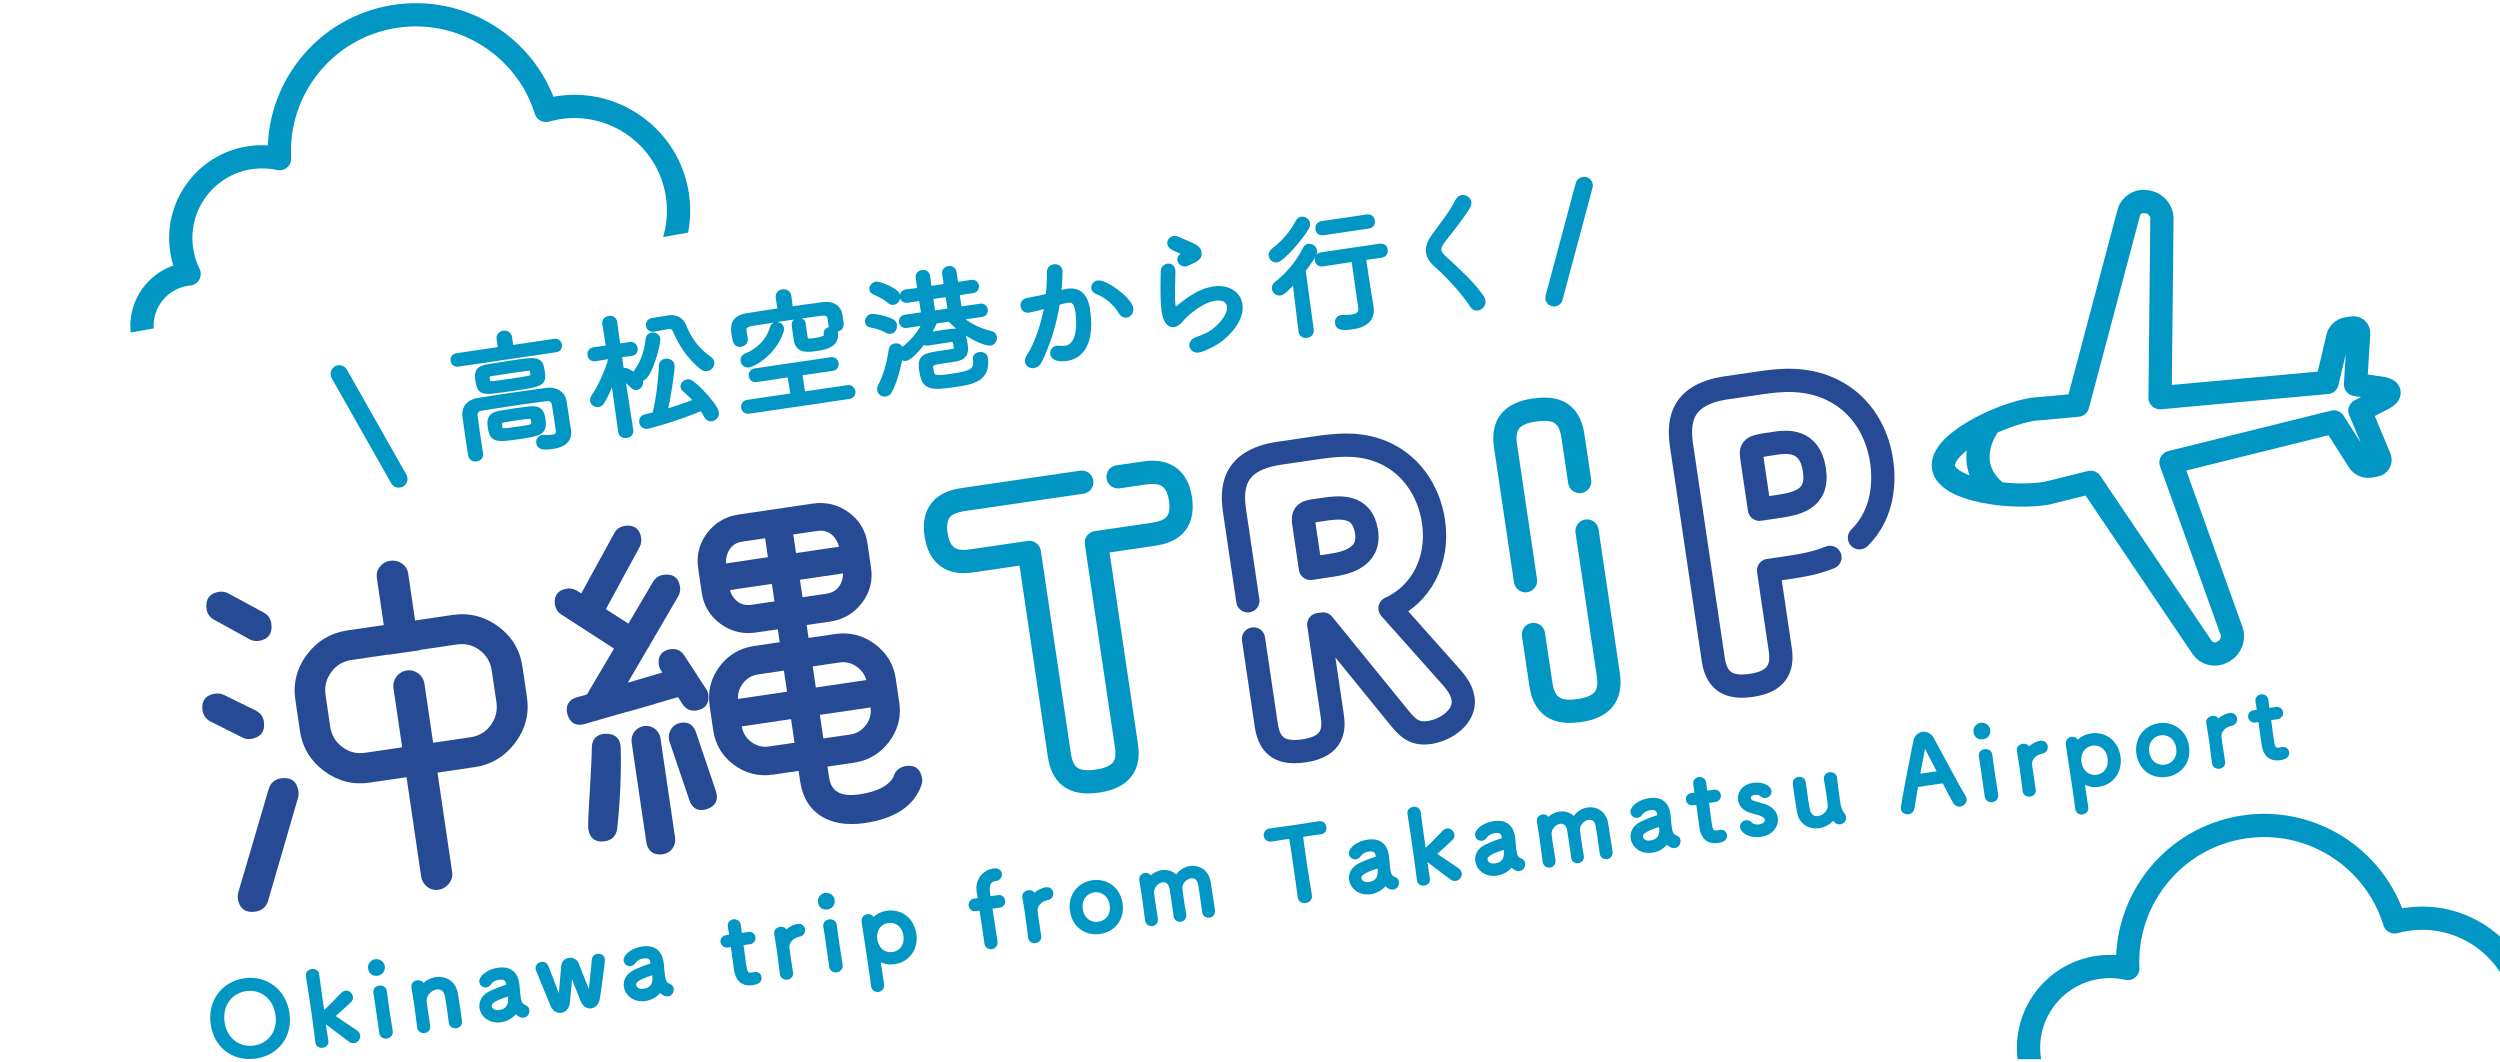 <?xml version="1.0" encoding="UTF-8"?>
<svg xmlns="http://www.w3.org/2000/svg" xmlns:xlink="http://www.w3.org/1999/xlink" viewBox="0 0 800 340">
  <defs>
    <style>
      .cls-1 {
        clip-path: url(#clippath);
      }

      .cls-2, .cls-3, .cls-4, .cls-5, .cls-6, .cls-7 {
        fill: none;
      }

      .cls-2, .cls-8, .cls-4 {
        stroke-width: 0px;
      }

      .cls-9 {
        fill: #0196c4;
        stroke-width: 1.86px;
      }

      .cls-9, .cls-3, .cls-5, .cls-6 {
        stroke: #0196c4;
      }

      .cls-9, .cls-3, .cls-5, .cls-6, .cls-7 {
        stroke-linecap: round;
        stroke-linejoin: round;
      }

      .cls-3 {
        stroke-width: 5.58px;
      }

      .cls-10 {
        clip-path: url(#clippath-1);
      }

      .cls-8 {
        fill: #264a94;
      }

      .cls-4 {
        clip-rule: evenodd;
      }

      .cls-5, .cls-6, .cls-7 {
        stroke-width: 7.44px;
      }

      .cls-6 {
        fill-rule: evenodd;
      }

      .cls-7 {
        stroke: #264a94;
      }
    </style>
    <clipPath id="clippath">
      <rect class="cls-2" x="594.23" y="197.72" width="205.77" height="141.22"/>
    </clipPath>
    <clipPath id="clippath-1">
      <polygon class="cls-4" points="234.01 71.95 20.84 110.17 20.84 -35.33 234.01 -35.33 234.01 71.95"/>
    </clipPath>
  </defs>
  <g id="svg">
    <rect class="cls-2" x="0" y="0" width="800" height="340"/>
  </g>
  <g id="_レイアウト" data-name="レイアウト">
    <g class="cls-1">
      <path class="cls-6" d="M769.94,294.23c18.18-2.86,35.27,9.58,38.13,27.76,2.86,18.18-9.58,35.27-27.76,38.13l-124.51,19.6c-9.09,1.43-17.63-4.79-19.06-13.88-1.43-9.09,4.79-17.64,13.88-19.07.37-.06.74-.1,1.11-.14-1.09-2.25-1.87-4.7-2.28-7.3-2.23-14.17,7.46-27.49,21.64-29.73,3.36-.53,6.68-.39,9.81.32-1.09-21.99,14.59-41.74,36.82-45.24,21.74-3.42,42.29,9.86,48.54,30.33,1.2-.33,2.43-.6,3.69-.79Z"/>
    </g>
    <g class="cls-10">
      <path class="cls-6" d="M178.39,34.5c18.16-2.98,35.33,9.35,38.31,27.51,2.98,18.16-9.35,35.33-27.51,38.31l-124.39,20.4c-9.08,1.49-17.66-4.67-19.15-13.75-1.49-9.08,4.67-17.67,13.76-19.16.37-.06.74-.11,1.11-.14-1.11-2.24-1.91-4.69-2.33-7.29-2.32-14.16,7.29-27.54,21.45-29.86,3.36-.55,6.67-.43,9.81.26-1.23-21.98,14.32-41.83,36.53-45.47,21.72-3.56,42.35,9.59,48.73,30.02,1.2-.34,2.43-.61,3.69-.82Z"/>
    </g>
    <g>
      <path class="cls-5" d="M681.21,68.02l-16.36,61.64-14.45,1.32c-11.27,1.9-29.72,11.23-28.48,18.61,1.25,7.38,21.74,10.14,33.01,8.24l14.08-3.49,35.68,52.86c1.37,2.03,4.24,2.71,6.37,1.5l.68-.38c2.13-1.2,3.2-4.08,2.37-6.38l-19.39-53.98,52.11-12.94c.04.08.08.17.13.25l7.9,12.4c.66,1.03,2.18,1.71,3.39,1.51l1.87-.32c1.21-.2,1.81-1.3,1.34-2.43l-6.28-15.02,7.46-3.86c2.69-1.39,2.44-2.89-.56-3.32l-8.31-1.2,1-16.24c.08-1.22-.85-2.06-2.06-1.85l-1.87.32c-1.21.2-2.43,1.35-2.71,2.54l-3.39,14.3c-.02.09-.04.19-.05.28l-53.47,4.88.6-57.35c.03-2.45-1.93-4.81-4.34-5.25l-.76-.14c-2.41-.44-4.9,1.14-5.52,3.51Z"/>
      <path class="cls-5" d="M635.65,137.16s-7.38,10.9,2.25,19.56"/>
      <path class="cls-5" d="M357.78,152.58l8.37-1.22c3.81-.56,10.27-.68,11.6,8.26,1.27,8.6-3.85,10.64-8.69,11.35l-18.23,2.67,9.62,64.88c.65,4.36.31,10.03-9.15,11.41-6.69.98-11.18-.7-12.3-8.27l-9.62-64.88-18.23,2.67c-2.65.39-10.15,1.49-11.59-8.26-1.04-6.99,2-10.37,8.69-11.34l37.92-5.55"/>
      <path class="cls-7" d="M399.31,192.26l-4.17-28.16c-1.02-6.88-1.54-16.76,14.26-19.07l11.88-1.74c6-.88,12.38-1.58,19.07.61,10.65,3.48,16.87,12.87,18.37,22.96,1.9,12.84-4.3,23.47-13.91,27.8l17.81,20c2.82,3.1,5.07,5.58,5.56,8.91.83,5.62-5.23,10.02-10.77,10.83-5.19.76-7.35-1.85-10.53-5.84l-23.49-28.89-1.39.2,4.32,29.12c.58,3.9.75,9.84-8.94,11.26-6.81,1-11.07-.72-12.17-8.17l-4.09-27.63M425.8,180.93c4.5-.66,12.74-2.33,11.5-10.7-1.34-9.06-8.96-7.94-14.15-7.18l-3.11.46c-2.54.37-3.23,1.29-2.84,3.93l2.14,14.44,6.46-.95Z"/>
      <path class="cls-5" d="M507.85,169.93l6.82,46.01c1.05,7.11-2.35,10.41-9.15,11.41-5.54.81-11.16.23-12.42-8.25l-2.38-16.07M488.16,185.83l-6.4-43.2c-1.09-7.34,2.58-10.45,9.15-11.41,5.65-.83,11.16-.23,12.42,8.25l2.17,14.62"/>
      <path class="cls-7" d="M585.59,178.36c-4.1,1.7-8.58,2.57-13.65,3.31l-6,.88,3.75,25.34c.93,6.3-1.42,10.28-9.15,11.41-6.57.96-11.17-.59-12.3-8.27l-10.06-67.86c-1.02-6.88-1.54-16.76,14.26-19.07l10.73-1.57c6.11-.89,15.59-2.16,24.73,3.06,7.99,4.57,12.84,12.64,14.23,22.04.82,5.5,1.03,16.48-7.1,24.46M568.1,162.21c6.46-.95,13.96-2.04,12.52-11.79-1.51-10.2-9.13-9.09-13.05-8.51-6.69.98-7.5,1.1-6.99,4.54l2.45,16.51,5.07-.74Z"/>
      <g>
        <path class="cls-9" d="M68.34,327.64c-1.02-6.93,3.25-12.68,9.93-13.66,6.68-.98,12.39,3.29,13.42,10.23,1.06,7.18-3.23,12.61-9.91,13.6-6.68.98-12.38-2.97-13.44-10.16ZM89.07,324.58c-.86-5.83-5.46-9.08-10.47-8.34-5.01.74-8.51,5.18-7.65,11.01.85,5.8,5.48,8.98,10.49,8.24,5.01-.74,8.49-5.11,7.63-10.91Z"/>
        <path class="cls-9" d="M104.18,333.14c.11.72-.41,1.15-.98,1.24-.6.09-1.25-.17-1.35-.89v-.03c-.47-3.79-1.24-9.48-1.94-14.27-.42-2.83-.83-5.38-1.1-6.98v-.03c-.1-.66.45-1.1,1.05-1.19.6-.09,1.25.17,1.35.86v.03c.45,3.64,1.7,12.18,1.7,12.18.05.31.26.45.54.4.38-.05.77-.24,6.47-6.14.22-.22.46-.36.71-.4.66-.1,1.3.49,1.39,1.15.05.32-.03.64-.32.91-1.7,1.6-3.79,3.52-5.34,4.88-.17.15-.25.26-.24.36s.13.21.31.34c1.84,1.34,6.22,4.17,7.34,5,.36.27.54.6.58.91.1.66-.42,1.32-1.11,1.42-.29.04-.61,0-.94-.24-1.08-.81-6.04-4.49-7.68-5.79-.29-.24-.62-.26-.93-.22-.47.07-.5.11-.11,2.78.12.82.29,1.96.57,3.68v.03Z"/>
        <path class="cls-9" d="M120.7,311.33c-.76.11-1.79-.09-1.99-1.51-.17-1.17.76-1.85,1.48-1.96.98-.14,1.88.53,2.02,1.44.17,1.17-.66,1.9-1.51,2.02ZM124.75,330.08c.12.79-.46,1.26-1.06,1.35-.63.09-1.29-.2-1.4-.98-.39-2.68-.89-6.31-1.32-9.21-.22-1.48-.4-2.74-.57-3.61-.02-.1-.23-1.13,1.06-1.32.6-.09,1.28.17,1.39.89v.03c.17,1.33.51,3.88.91,6.56.33,2.21.7,4.5.99,6.26v.03Z"/>
        <path class="cls-9" d="M144.55,327.23c-.16-1.33-.49-3.76-.79-5.78-.18-1.26-.38-2.36-.48-2.86-.51-2.34-2.07-3.11-3.64-2.88-2.14.32-4.28,2.4-4.03,4.78.1.85.27,2.28.54,4.07.17,1.13.35,2.39.59,3.81v.03c.11.73-.4,1.19-.97,1.27-.6.09-1.26-.23-1.36-.96v-.03c-.36-2.88-.7-5.63-1.08-8.18-.24-1.64-.51-3.21-.76-4.68v-.07c-.11-.66.48-1.07,1.05-1.15.57-.08,1.19.18,1.29.9l.14.91c.01.1.02.16.05.15.03,0,.05-.07.11-.14.96-1.59,2.61-2.58,4.32-2.83,2.65-.39,5.42.94,6.04,4.29.18,1,.55,3.3.86,5.44.2,1.35.39,2.61.48,3.47.12.82-.43,1.26-.99,1.34-.6.09-1.26-.2-1.36-.9v-.03Z"/>
        <path class="cls-9" d="M165.1,323.14c-.05-.09-.08-.12-.14-.11-.03,0-.09.05-.11.11-.76,1.63-2.71,2.78-4.6,3.06-3.28.48-5.57-1.5-5.9-3.73-.24-1.61.54-3.36,2.67-4.42,1.92-.93,4.46-1.85,5.48-2.16.52-.17.48-.42.39-1.05-.19-1.26-.84-2.61-3.32-2.25-1.58.23-2.71,1.07-3.26,1.93-.21.32-.5.5-.79.54-.57.08-1.14-.29-1.22-.88-.17-1.14,1.92-3.11,5.17-3.59,3.09-.45,5.26.71,5.78,4.27.05.32.09.63.11.98.07.89.17,2.23.32,3.27.33,2.21.84,2.87,2.28,3.46.31.15.48.41.53.73.09.6-.29,1.33-.98,1.43-.79.12-1.94-.68-2.39-1.58ZM162.93,317.79c-6.01,1.79-6.67,3.04-6.47,4.37.18,1.23,1.49,2.26,3.44,1.97,2.74-.4,4-2.33,3.54-5.51l-.07-.47c-.04-.29-.15-.4-.38-.36h-.06Z"/>
        <path class="cls-9" d="M182.5,309.67c-.1.01-.2.19-.21.51-.09,2.88-.62,8.5-.87,10.69-.15,1.38-1,2.17-1.95,2.31-.91.14-1.92-.39-2.44-1.67-1.11-2.76-3.63-8.71-4.66-11.35-.05-.09-.05-.15-.07-.25-.09-.63.45-1.1,1.05-1.19.47-.07,1.02.11,1.23.66.96,2.4,3.38,8.74,4.25,11.19.13.4.27.54.4.52.16-.02.25-.26.29-.62.19-2.41.83-8.78.97-11.15.06-1.14.8-1.76,1.65-1.89.88-.13,1.84.27,2.18,1.23.7,1.92,3.27,8.02,4.12,10.47.12.37.27.51.36.49.13-.02.25-.26.27-.55.32-2.63,1.07-9.53,1.23-11.96.04-.59.48-.91.98-.98.6-.09,1.25.2,1.34.8.1.66-1.07,9.37-1.62,12.64-.2,1.25-1.05,2.05-1.93,2.18-.88.13-1.79-.34-2.33-1.62-.65-1.54-3.06-7.46-3.89-10.02-.08-.31-.23-.45-.35-.43Z"/>
        <path class="cls-9" d="M211.3,316.34c-.04-.09-.08-.12-.14-.11-.03,0-.09.05-.11.11-.76,1.63-2.71,2.78-4.6,3.06-3.28.48-5.56-1.5-5.89-3.73-.24-1.61.53-3.36,2.66-4.42,1.92-.93,4.46-1.85,5.48-2.16.52-.17.49-.42.39-1.05-.18-1.26-.83-2.61-3.32-2.25-1.57.23-2.7,1.07-3.26,1.93-.21.32-.51.5-.79.54-.57.08-1.14-.29-1.23-.88-.17-1.14,1.92-3.11,5.17-3.59,3.09-.45,5.26.71,5.78,4.27.05.32.09.63.11.98.07.89.17,2.23.32,3.27.33,2.21.84,2.87,2.28,3.46.31.15.48.41.52.73.09.6-.29,1.33-.98,1.43-.79.12-1.94-.68-2.39-1.58ZM209.13,310.99c-6.01,1.79-6.67,3.04-6.47,4.37.18,1.23,1.49,2.26,3.45,1.97,2.74-.4,4-2.33,3.53-5.51l-.07-.47c-.04-.29-.15-.4-.38-.36h-.07Z"/>
        <path class="cls-9" d="M237.4,301.58c-.51.07-.49.2-.44.51.18,1.2.53,4.27.86,6.51.36,2.46.67,3.86,2.87,3.54.29-.04.56-.11.84-.19l.16-.02c.6-.09,1.01.34,1.09.87.11.73-.39,1.28-2.06,1.53-4.22.62-4.76-3-4.96-4.39-.28-1.92-.76-5.56-.97-7.04l-.07-.5c-.05-.35-.19-.39-.44-.35l-1.58.23c-.69.1-1.15-.38-1.23-.91-.08-.51.2-1.06.92-1.17l1.54-.23c.35-.05.4-.09.35-.44-.01-.06-.11-.98-.25-1.89-.07-.47-.13-.91-.21-1.26v-.06c-.11-.7.4-1.16.97-1.24.57-.08,1.22.2,1.33.96.13.89.4,3.13.4,3.13.06.41.15.4.54.34l2.58-.38c.69-.1,1.11.35,1.19.89.07.51-.19,1.09-.89,1.19l-2.55.38Z"/>
        <path class="cls-9" d="M252.86,311.31c.11.73-.4,1.19-.97,1.27-.6.09-1.29-.23-1.4-.95v-.03c-.36-2.88-.71-5.66-1.08-8.21-.24-1.64-.5-3.21-.75-4.68v-.07c-.11-.66.51-1.07,1.07-1.16.57-.08,1.18.15,1.29.88.05.35.05.57.1.89.01.1.02.16.05.15.03,0,.05-.08.11-.15.95-1.65,2.98-2.53,4.08-2.69.79-.12,1.27.36,1.36.93s-.24,1.19-1.09,1.35c-2.1.38-4.19,2.19-3.95,4.48.07.7.23,1.77.43,3.13.2,1.35.44,2.99.74,4.85v.03Z"/>
        <path class="cls-9" d="M264.68,290.13c-.76.11-1.79-.09-2-1.51-.17-1.17.76-1.85,1.48-1.96.98-.14,1.88.53,2.02,1.44.17,1.17-.66,1.9-1.51,2.02ZM268.73,308.88c.11.79-.46,1.26-1.06,1.35-.63.09-1.28-.2-1.4-.98-.39-2.68-.9-6.31-1.32-9.21-.22-1.48-.4-2.74-.57-3.61-.01-.1-.23-1.13,1.06-1.32.6-.09,1.28.17,1.39.89v.03c.17,1.33.51,3.88.91,6.56.32,2.21.69,4.5.99,6.26v.03Z"/>
        <path class="cls-9" d="M276.65,294.87c-.13-.85.38-1.34.98-1.43.28-.04,1.19-.02,1.35,1.09.04.25.04.51.06.67.02.16.04.25.1.24.03,0,.09-.08.16-.21.91-1.49,2.55-2.57,4.57-2.86,4.19-.62,7.77,2.01,8.43,6.55.67,4.54-2,8.09-6.19,8.71-1.83.27-3.7-.2-5.13-1.37-.18-.13-.26-.25-.32-.24-.03,0-.02.1.02.39.3,1.82,1.2,7.96,1.32,8.75.11.76-.43,1.26-.99,1.34-.6.09-1.22-.21-1.35-1.05v-.07c-.2-1.71-.67-4.93-1.17-8.36-.7-4.73-1.48-9.86-1.85-12.09v-.03ZM290.01,299.24c-.5-3.37-3.06-5.22-5.89-4.8-2.84.42-4.78,2.92-4.29,6.3.5,3.4,3.09,5.24,5.93,4.82,2.83-.42,4.75-2.92,4.25-6.32Z"/>
        <path class="cls-9" d="M316.88,289.94c-.32.05-.34.08-.28.49,0,0,1.36,8.81,1.68,10.96.13.85-.41,1.35-1.01,1.44-.6.09-1.23-.24-1.34-1.03v-.06c-.09-.76-.31-2.24-.55-3.88-.48-3.25-1.08-7.08-1.08-7.08-.05-.38-.13-.43-.54-.37l-1.7.25c-.69.1-1.09-.39-1.17-.92s.18-1.16.85-1.25l1.73-.26c.32-.05.44-.07.39-.44-.05-.32-.18-1-.32-1.95l-.11-.76c-.43-3.54,1.94-5.86,4.46-6.23.57-.08,1.65-.15,1.8.86.08.54-.28,1.17-1,1.28l-.32.05c-3.09.46-2.63,3.76-2.48,4.84.1.67.18,1.23.27,1.64.04.25.08.31.45.25l2.96-.43c.66-.1,1.09.39,1.17.95.08.54-.19,1.13-.85,1.22l-3.03.45Z"/>
        <path class="cls-9" d="M332.27,299.62c.11.73-.4,1.19-.97,1.27-.6.09-1.29-.23-1.39-.95v-.03c-.36-2.88-.71-5.66-1.08-8.21-.24-1.64-.51-3.21-.76-4.69v-.07c-.11-.66.51-1.07,1.08-1.16.57-.08,1.18.15,1.29.87.05.35.05.57.1.89.01.1.02.16.05.15.03,0,.05-.07.11-.14.95-1.66,2.97-2.53,4.08-2.7.79-.11,1.28.36,1.36.93.08.57-.24,1.2-1.09,1.35-2.1.37-4.18,2.19-3.95,4.48.07.7.23,1.77.43,3.13.2,1.35.44,2.99.74,4.85v.03Z"/>
        <path class="cls-9" d="M343.3,291.39c-.66-4.47,2.08-8.16,6.37-8.79,4.29-.63,7.97,2.11,8.63,6.58.68,4.6-2.09,8.13-6.37,8.77-4.28.63-7.95-1.95-8.63-6.56ZM356.03,289.52c-.5-3.4-3.19-5.29-6.06-4.87-2.87.42-4.9,3.01-4.4,6.41.5,3.41,3.15,5.23,6.05,4.81,2.9-.43,4.91-2.94,4.41-6.35Z"/>
        <path class="cls-9" d="M385.61,291.7c-.15-1.26-.5-3.6-.79-5.58-.21-1.45-.4-2.74-.52-3.28-.45-2.19-1.88-2.91-3.29-2.7-1.89.28-3.8,2.17-3.58,4.33.06.63.23,1.77.42,3.09.24,1.61.52,3.5.83,5.16v.03c.11.73-.4,1.22-.96,1.3-.54.08-1.12-.18-1.24-.97v-.03c-.16-1.26-.5-3.6-.8-5.58-.21-1.45-.4-2.74-.51-3.28-.46-2.25-1.89-2.98-3.31-2.77-1.86.27-3.73,2.19-3.49,4.48.05.54.18,1.45.34,2.53.26,1.73.61,3.9.89,5.63v.03c.12.79-.36,1.28-.92,1.36-.57.08-1.23-.27-1.35-1.05v-.03c-.35-2.78-.7-5.56-1.08-8.15-.25-1.67-.51-3.24-.76-4.69v-.07c-.11-.72.47-1.13,1.01-1.21s1.13.22,1.27.94l.09.6c.02.13.03.19.06.19.03,0,.06-.04.08-.11.83-1.38,2.33-2.27,3.88-2.5,1.79-.26,3.66.36,4.6,2.16.92-2.07,2.65-3.23,4.44-3.49,2.46-.36,4.98,1.01,5.55,4.21.23,1.32.82,5.13,1.18,7.59l.22,1.48c.13.85-.38,1.35-.95,1.43-.57.08-1.19-.24-1.3-1v-.03Z"/>
        <path class="cls-9" d="M418.9,286.67c.12.79-.52,1.3-1.18,1.39-.69.1-1.41-.18-1.53-1v-.03c-.31-2.53-1-7.38-1.64-11.77-.43-2.93-.83-5.67-1.15-7.36q-.08-.54-2.16-.23c-1.32.19-2.98.5-4.46.72-.85.13-1.38-.41-1.47-1.01-.08-.57.27-1.23,1.09-1.35h.03c1.92-.26,5.27-.71,8.55-1.2,2.71-.4,5.38-.83,7.21-1.13h.03c.76-.11,1.25.42,1.31,1.03.12.59-.17,1.21-.93,1.33h-.06c-1.11.11-2.15.26-3.07.4-1.48.22-2.58.41-3.02.51-.38.05-.49.14-.43.55.22,1.71.52,3.98.88,6.44.68,4.63,1.51,9.85,2,12.68v.03Z"/>
        <path class="cls-9" d="M443.39,282.16c-.05-.09-.08-.12-.14-.11-.03,0-.09.05-.11.11-.76,1.63-2.71,2.78-4.6,3.06-3.28.48-5.57-1.5-5.9-3.74-.24-1.61.54-3.36,2.66-4.42,1.92-.93,4.46-1.85,5.48-2.16.52-.17.48-.42.39-1.05-.18-1.26-.83-2.61-3.32-2.25-1.58.23-2.71,1.07-3.26,1.93-.21.32-.51.49-.79.54-.57.08-1.14-.29-1.23-.88-.17-1.14,1.92-3.11,5.17-3.59,3.09-.46,5.25.71,5.78,4.27.05.32.09.63.11.98.07.89.17,2.23.32,3.27.33,2.21.84,2.87,2.28,3.46.31.15.48.41.52.73.09.6-.29,1.33-.98,1.43-.79.12-1.94-.68-2.39-1.58ZM441.21,276.82c-6.01,1.79-6.67,3.04-6.47,4.37.18,1.23,1.49,2.26,3.45,1.97,2.74-.4,4-2.33,3.54-5.51l-.07-.47c-.04-.29-.15-.4-.38-.36h-.06Z"/>
        <path class="cls-9" d="M456.67,281.23c.11.72-.41,1.15-.98,1.24-.6.09-1.24-.17-1.35-.89v-.03c-.47-3.79-1.24-9.48-1.95-14.27-.42-2.83-.82-5.38-1.09-6.98v-.03c-.1-.66.44-1.1,1.04-1.19.6-.09,1.25.17,1.35.86v.03c.44,3.64,1.7,12.18,1.7,12.18.05.31.26.45.54.4.38-.05.77-.24,6.47-6.14.22-.22.46-.36.71-.4.66-.1,1.3.49,1.39,1.15.05.32-.03.65-.32.91-1.69,1.6-3.79,3.52-5.33,4.88-.17.15-.25.26-.24.36.02.1.13.21.31.34,1.84,1.34,6.22,4.17,7.34,5,.36.27.54.6.58.91.1.66-.42,1.32-1.11,1.42-.28.04-.61,0-.94-.24-1.08-.81-6.04-4.49-7.68-5.79-.29-.24-.62-.26-.93-.22-.47.07-.5.11-.11,2.78.12.82.29,1.96.57,3.68v.03Z"/>
        <path class="cls-9" d="M483.75,276.22c-.05-.09-.08-.12-.14-.11-.03,0-.09.05-.11.11-.76,1.63-2.71,2.78-4.6,3.06-3.28.48-5.56-1.5-5.89-3.74-.24-1.61.54-3.36,2.66-4.41,1.92-.93,4.46-1.85,5.48-2.16.52-.17.48-.42.39-1.05-.18-1.26-.84-2.61-3.32-2.25-1.58.23-2.71,1.07-3.26,1.93-.21.32-.51.49-.79.54-.57.08-1.14-.29-1.22-.88-.17-1.14,1.92-3.11,5.17-3.59,3.09-.46,5.25.71,5.78,4.27.05.32.09.63.11.98.07.89.17,2.23.32,3.27.33,2.21.84,2.87,2.28,3.46.31.15.48.41.52.73.09.6-.29,1.33-.98,1.43-.79.11-1.94-.68-2.39-1.58ZM481.58,270.87c-6.01,1.78-6.67,3.04-6.47,4.37.18,1.23,1.49,2.26,3.45,1.97,2.74-.4,4-2.33,3.54-5.51l-.07-.47c-.04-.29-.15-.4-.38-.36h-.06Z"/>
        <path class="cls-9" d="M512.83,272.97c-.15-1.27-.5-3.6-.79-5.58-.21-1.45-.4-2.74-.51-3.27-.45-2.19-1.88-2.91-3.29-2.7-1.89.28-3.8,2.17-3.58,4.33.06.64.23,1.77.42,3.09.24,1.61.52,3.5.82,5.16v.03c.11.73-.39,1.22-.96,1.3-.54.08-1.12-.19-1.24-.98v-.03c-.16-1.27-.5-3.6-.8-5.58-.21-1.45-.4-2.74-.51-3.27-.46-2.25-1.89-2.98-3.31-2.77-1.86.27-3.73,2.19-3.49,4.48.05.54.18,1.45.34,2.53.26,1.73.61,3.9.9,5.63v.03c.12.79-.36,1.28-.92,1.36-.57.08-1.23-.27-1.35-1.06v-.03c-.35-2.78-.7-5.56-1.08-8.15-.25-1.67-.51-3.24-.75-4.68v-.07c-.12-.72.46-1.14,1-1.21.54-.08,1.13.22,1.26.94l.09.6c.02.13.03.19.06.19.03,0,.06-.04.08-.11.83-1.38,2.34-2.28,3.88-2.51,1.79-.26,3.66.36,4.6,2.16.92-2.07,2.65-3.22,4.44-3.49,2.46-.36,4.98,1.01,5.54,4.21.23,1.32.82,5.13,1.18,7.59l.22,1.48c.13.85-.38,1.35-.95,1.43-.57.08-1.2-.24-1.31-1v-.03Z"/>
        <path class="cls-9" d="M533.48,268.89c-.05-.09-.08-.12-.14-.11-.03,0-.09.05-.11.11-.76,1.63-2.71,2.78-4.6,3.06-3.28.48-5.57-1.5-5.9-3.74-.24-1.61.54-3.36,2.67-4.42,1.92-.93,4.46-1.85,5.48-2.16.52-.17.48-.42.39-1.05-.19-1.26-.83-2.61-3.32-2.25-1.58.23-2.71,1.07-3.26,1.92-.21.32-.51.5-.79.54-.57.08-1.14-.29-1.23-.88-.17-1.14,1.92-3.12,5.17-3.59,3.09-.46,5.25.7,5.78,4.26.05.32.09.63.11.98.07.89.17,2.23.32,3.27.33,2.21.84,2.87,2.28,3.47.31.15.48.41.52.73.09.6-.29,1.33-.98,1.44-.79.11-1.94-.68-2.39-1.58ZM531.31,263.55c-6.01,1.79-6.67,3.04-6.47,4.37.18,1.23,1.49,2.26,3.44,1.97,2.74-.4,4-2.33,3.54-5.51l-.07-.47c-.04-.29-.15-.4-.38-.36h-.06Z"/>
        <path class="cls-9" d="M546.34,256.08c-.51.07-.49.2-.44.51.18,1.2.53,4.27.86,6.51.36,2.46.67,3.86,2.87,3.54.29-.04.56-.12.84-.19l.16-.02c.6-.09,1.01.34,1.09.87.11.73-.39,1.29-2.06,1.53-4.22.62-4.76-3-4.96-4.39-.28-1.92-.75-5.56-.97-7.04l-.08-.5c-.05-.35-.18-.39-.44-.36l-1.58.23c-.69.1-1.15-.38-1.23-.91-.07-.51.2-1.06.92-1.17l1.54-.23c.35-.05.4-.09.35-.44,0-.06-.11-.98-.25-1.89-.07-.47-.13-.91-.21-1.26v-.06c-.11-.7.4-1.16.97-1.24s1.22.21,1.33.96c.13.88.4,3.13.4,3.13.06.41.15.4.54.34l2.58-.38c.69-.1,1.11.35,1.19.88.07.51-.19,1.09-.89,1.2l-2.55.38Z"/>
        <path class="cls-9" d="M563.44,266.86c-3.75.55-5.58-1.37-5.7-2.19-.09-.63.4-1.19,1.04-1.28.35-.05.71.06,1.02.37.72.76,1.85,1.17,3.3.96,2.36-.35,2.65-1.91,2.56-2.54-.24-1.6-2.05-2.08-5.33-2.98-1.95-.52-3.01-1.88-3.22-3.29-.29-1.96,1.05-4.05,3.91-4.47,2.9-.43,4.79.81,4.92,1.72.09.6-.37,1.19-.97,1.27-.32.05-.68-.06-1.05-.36-.51-.44-1.34-.8-2.6-.61-1.42.21-2.12,1.15-1.98,2.06.1.69.65,1.35,1.66,1.66.91.29,2.44.64,3.46,1.01,2.2.73,3.31,2.15,3.53,3.63.32,2.21-1.35,4.58-4.54,5.05Z"/>
        <path class="cls-9" d="M586.92,248.98c.34,2.76.63,5.12.99,7.58.27,1.8.66,3.19,1.56,4.25.23.26.34.53.37.75.1.69-.4,1.22-1.03,1.31-1.26.18-1.91-1.58-1.98-1.83-.05-.12-.09-.18-.12-.17-.03,0-.06.04-.08.11-.91,1.71-2.73,2.85-4.59,3.12-2.68.39-5.44-.87-6.08-4.35-.18-1-.55-3.3-.86-5.44-.2-1.36-.39-2.62-.48-3.47-.12-.82.43-1.25.99-1.34s1.22.21,1.32.9v.03c.17,1.33.5,3.79.8,5.81.19,1.29.38,2.39.49,2.89.51,2.37,2.11,3.17,3.72,2.93,2.08-.3,4.11-2.28,3.85-4.69-.11-.98-.23-2-.37-2.97-.25-1.7-.57-3.39-.85-5.09v-.03c-.11-.72.4-1.19.97-1.27.6-.09,1.29.23,1.4.96v.03Z"/>
        <path class="cls-9" d="M627.22,257.18c-.5.07-1.05-.1-1.39-.67-.51-.86-2.03-3.72-3.43-6.48-.1-.21-.21-.35-.5-.31-.51.04-1.96.26-3.5.48-2.11.31-4.48.66-5.13.79-.25.04-.35.21-.39.41l-1.17,7.13c-.09.69-.59,1.05-1.12,1.13-.63.09-1.29-.23-1.39-.92-.02-.13,0-.26,0-.39.93-5.93,3.1-16.52,3.98-21.06.26-1.29,1.12-2.03,2.07-2.17,1.04-.15,2.14.36,2.77,1.53,2.9,5.46,8.69,16.17,10.13,18.5.13.21.19.42.22.61.11.76-.48,1.33-1.14,1.42ZM620.94,247.16c-1.41-2.82-3.72-7.15-4.46-8.65-.23-.45-.48-.67-.7-.63-.22.03-.41.32-.55.88-.36,1.7-1.83,9.45-1.79,9.73.01.1.12.15.31.12.63-.09,2.15-.29,3.63-.5,1.48-.22,2.93-.46,3.4-.53.19-.03.27-.11.26-.2,0-.06-.05-.12-.1-.21Z"/>
        <path class="cls-9" d="M634.45,235.67c-.76.11-1.78-.09-1.99-1.51-.17-1.17.76-1.85,1.48-1.96.98-.14,1.88.53,2.02,1.44.17,1.17-.66,1.9-1.51,2.02ZM638.5,254.43c.11.79-.46,1.26-1.06,1.35-.63.09-1.28-.2-1.4-.99-.39-2.68-.9-6.31-1.32-9.21-.22-1.48-.4-2.74-.57-3.61-.01-.1-.23-1.13,1.06-1.32.6-.09,1.28.17,1.39.89v.03c.17,1.33.51,3.88.91,6.56.33,2.21.69,4.5.99,6.26v.03Z"/>
        <path class="cls-9" d="M650.52,252.75c.11.73-.4,1.19-.97,1.27-.6.09-1.29-.23-1.39-.95v-.03c-.36-2.88-.71-5.66-1.08-8.21-.24-1.64-.51-3.21-.76-4.69v-.07c-.11-.66.51-1.07,1.07-1.16.57-.08,1.18.15,1.29.87.05.35.05.57.1.89.01.1.02.16.05.15s.05-.07.11-.15c.95-1.65,2.98-2.53,4.08-2.69.79-.12,1.27.36,1.36.93s-.24,1.19-1.09,1.35c-2.1.38-4.19,2.19-3.95,4.48.07.7.23,1.77.43,3.12.2,1.35.44,2.99.74,4.85v.03Z"/>
        <path class="cls-9" d="M661.98,238.12c-.13-.85.38-1.34.98-1.43.28-.04,1.19-.02,1.35,1.09.04.25.04.51.06.67.02.16.04.25.1.24.03,0,.09-.08.16-.21.91-1.49,2.55-2.57,4.57-2.86,4.19-.62,7.77,2.01,8.43,6.55.67,4.54-2,8.09-6.19,8.7-1.83.27-3.7-.2-5.13-1.37-.18-.13-.26-.25-.32-.24-.03,0-.02.1.02.39.3,1.82,1.2,7.96,1.32,8.75.11.76-.43,1.25-.99,1.34-.6.09-1.22-.21-1.35-1.06v-.06c-.2-1.71-.67-4.93-1.17-8.36-.7-4.73-1.48-9.86-1.85-12.09v-.03ZM675.34,242.5c-.5-3.37-3.06-5.22-5.89-4.8-2.84.42-4.78,2.92-4.29,6.3.5,3.41,3.09,5.24,5.93,4.83,2.83-.42,4.75-2.92,4.25-6.32Z"/>
        <path class="cls-9" d="M684.57,241.14c-.66-4.47,2.08-8.16,6.37-8.79,4.28-.63,7.97,2.11,8.63,6.58.68,4.6-2.09,8.13-6.37,8.76-4.29.63-7.95-1.95-8.63-6.55ZM697.31,239.26c-.5-3.4-3.19-5.29-6.06-4.87-2.87.42-4.9,3.01-4.4,6.41.5,3.41,3.15,5.23,6.05,4.81,2.9-.43,4.91-2.94,4.41-6.35Z"/>
        <path class="cls-9" d="M711.12,243.83c.11.73-.4,1.19-.97,1.27-.6.09-1.29-.23-1.39-.95v-.03c-.36-2.88-.71-5.66-1.08-8.21-.24-1.64-.51-3.21-.76-4.68v-.07c-.11-.66.51-1.07,1.07-1.16.57-.08,1.18.15,1.29.88.05.35.05.57.1.89.01.1.02.16.05.15.03,0,.05-.08.11-.15.95-1.65,2.98-2.53,4.08-2.69.79-.12,1.27.36,1.36.93.08.57-.24,1.19-1.09,1.35-2.1.38-4.19,2.19-3.95,4.48.07.7.23,1.77.43,3.13.2,1.35.44,2.99.74,4.85v.03Z"/>
        <path class="cls-9" d="M726.24,229.59c-.5.07-.49.2-.44.51.17,1.2.53,4.27.86,6.51.36,2.46.66,3.86,2.87,3.54.28-.04.56-.12.84-.19l.16-.02c.6-.09,1.01.34,1.09.87.11.73-.39,1.29-2.06,1.53-4.22.62-4.76-3-4.96-4.39-.28-1.92-.75-5.56-.97-7.04l-.07-.5c-.05-.35-.19-.39-.44-.35l-1.58.23c-.69.1-1.15-.38-1.23-.91-.08-.51.2-1.06.92-1.17l1.54-.23c.35-.05.4-.1.36-.44-.01-.06-.11-.98-.25-1.89-.07-.47-.13-.91-.22-1.26v-.06c-.11-.7.4-1.16.97-1.24.57-.08,1.22.21,1.33.96.13.88.4,3.13.4,3.13.06.41.15.4.53.34l2.58-.38c.69-.1,1.11.35,1.19.88.07.51-.2,1.09-.89,1.19l-2.55.38Z"/>
      </g>
      <g>
        <g>
          <path class="cls-9" d="M146.56,116.39c-.86.13-1.38-.41-1.47-1.05-.09-.6.25-1.27,1.11-1.39l14.14-2.08-.51-3.44c-.15-.99.56-1.58,1.33-1.69.77-.11,1.62.25,1.76,1.24l.51,3.44,14.1-2.08c.82-.12,1.29.43,1.38,1.03.1.64-.2,1.3-1.02,1.42l-31.34,4.61ZM153.67,145.29c.12.82-.55,1.36-1.23,1.46-.78.11-1.57-.21-1.7-1.11-.26-1.8-.64-4.07-.98-6.35-.33-2.27-.62-4.52-.87-6.2-.31-2.41,1.08-4.33,4.16-4.83,3.3-.52,6.91-1.1,10.65-1.65,3.74-.55,7.57-1.07,11.32-1.58,2.84-.38,4.91,1.12,5.31,3.22.26,1.46.85,5.45,1.02,6.62.08.55.27,1.8.45,2.74l.02.17c.31,2.11-.6,4.3-4.89,4.94-3.48.51-4.25.05-4.41-1.02-.1-.69.26-1.49,1.12-1.61.09-.01.18.02.27,0,1.1.01,2.07.05,2.84-.07,1.42-.21,2.25-.82,2.03-2.32-1.07-7.27-1.09-7.4-1.28-8.42-.22-1.2-1.09-2.03-2.86-1.82-3.06.4-6.37.85-9.64,1.33-3.95.58-7.81,1.19-11.04,1.71-1.5.26-2.23,1.25-2.06,2.67.16,1.38.42,3.14.69,4.99.37,2.49.76,5.16,1.09,7.09v.04ZM164.51,124.11c-2.41.35-4.82.66-6.93.93-3.72.42-4.14-.66-4.53-3.33-.34-2.32-.32-3.69,3.28-4.26,2.4-.39,4.93-.81,7.46-1.19,8.08-1.19,9.03-1.33,9.6,2.54.56,3.82.06,3.99-8.88,5.31ZM170.6,119.22c-.2-1.33-.55-1.68-2.02-1.46-1.81.22-3.7.5-5.64.79-1.89.28-3.78.56-5.67.88-1.24.18-1.65.73-1.47,1.93.04.26.12.51.14.68.34,1.13.64,1.09,7.56.07,6.84-1.01,7.18-1.06,7.14-2.19.02-.18-.02-.44-.06-.7ZM165.83,139.64c-7.09,1.04-8.25.91-8.79-2.75-.33-2.24-.31-3.91,2.72-4.49,1.41-.25,3.17-.55,4.93-.81,1.8-.26,3.57-.48,4.95-.64,3.11-.33,3.68,1.17,3.98,3.19.61,4.17-.75,4.46-7.8,5.5ZM164.99,133.62c-1.5.22-3,.48-4.03.68-.94.18-1.43.43-1.15,2.32.23,1.55.46,1.64,5.71.87,5.54-.82,5.63-.83,5.34-2.81-.27-1.85-.32-1.88-5.87-1.07Z"/>
          <path class="cls-9" d="M196.26,120.27c-1.05,3.01-2.39,6.1-3.74,8.28-.28.48-.68.71-1.11.78-.78.11-1.55-.39-1.66-1.16-.05-.3.02-.71.28-1.05,1.78-2.51,4.28-7.62,5.48-11.96l-.19-1.29-4.89.81h-.04c-.86.13-1.39-.45-1.48-1.09-.1-.69.28-1.41,1.14-1.53l4.85-.71-1.24-7.81v-.04c-.13-.86.54-1.39,1.26-1.5.73-.11,1.53.21,1.66,1.11,0,0,.54,3.96,1.07,7.84l4-.59c.86-.13,1.38.46,1.48,1.14.1.64-.24,1.35-1.05,1.47h-.04s-4.01.51-4.01.51c.29,1.98.5,3.7.62,4.52l.18,1.24c.17-.33.53-.56.92-.62.86-.13,4.91,2.35,5.1,3.6.11.77-.47,1.56-1.2,1.67-.35.05-.76-.07-1.08-.45-1.05-1.17-2.44-2.23-3.46-2.92l-.05-.04,2.67,17.26c.13.85-.54,1.39-1.32,1.51-.73.11-1.52-.22-1.65-1.07l-2.51-17.9ZM203.49,119.87c-.04-.26.05-.58.27-.88,2.42-3.25,3.45-7.27,3.77-10.48.07-.71.54-1.09,1.1-1.17.73-.11,1.63.33,1.74,1.11.2,1.37-2.55,12.18-5.13,12.57-.82.12-1.65-.46-1.75-1.15ZM207.13,136.28c-.95.14-1.57-.51-1.68-1.24-.1-.64.2-1.3,1.01-1.51,1.06-.24,2.13-.49,3.18-.77,1.24-4.97,1.99-11.23,2.12-15.73.02-.79.61-1.23,1.25-1.32.82-.12,1.8.31,1.93,1.16.16,1.08-1.22,10.81-2.39,15.11,3.62-1.02,7.13-2.24,10.54-3.57-1.23-1.49-2.6-2.78-4.01-3.94-.24-.18-.37-.43-.4-.68-.1-.64.55-1.35,1.32-1.47.34-.05.75.02,1.09.28,2.84,2,7.76,7.64,8.02,9.4.15.99-.57,1.76-1.39,1.88-.6.09-1.21-.18-1.58-.91-.44-.9-.96-1.74-1.52-2.54-8.84,3.76-17.19,5.82-17.49,5.87ZM209.15,105.24h-.04c-.86.13-1.39-.45-1.48-1.1-.09-.6.25-1.31,1.11-1.44l5.19-.85.13-.02c2.15-.32,3.87.66,4.57,2.4,1.69,4.32,4.22,7.81,8.34,10.76.44.28.62.66.68,1.04.12.82-.59,1.67-1.45,1.79-.43.07-.88,0-1.32-.33-3.79-2.82-7.07-7.74-8.68-11.81-.4-.95-1.19-1.49-2.43-1.31l-.13.02-4.49.84Z"/>
          <path class="cls-9" d="M265.71,101.7c-.23-1.28-1.01-1.82-3.04-1.57-3.14.42-7.19.97-11.19,1.56-4,.59-7.94,1.21-10.91,1.69-2.31.39-2.75,1.28-2.62,2.45.08.56.32,1.84.42,2.57.13.9-.57,1.53-1.34,1.65-1.46.21-1.66-.81-1.97-2.91-.35-2.41-.73-5.25,4.08-6,3.56-.57,7.12-1.14,10.69-1.66l-.68-4.29c-.14-.99.56-1.57,1.33-1.69.82-.12,1.66.24,1.81,1.23l.59,4.31c3.48-.51,6.93-.98,10.42-1.44,2.93-.39,4.95.81,5.32,3.08.11.42.18.94.26,1.46.24,1.63.42,2.88-1.17,3.11-.73.11-1.53-.26-1.66-1.12l-.35-2.41ZM239.59,116.66c-.95.14-1.57-.52-1.68-1.24-.08-.56.18-1.17.84-1.44,3.5-1.31,7.22-4.36,8.54-9.08.15-.51.58-.83,1.05-.9.68-.1,1.49.26,1.61,1.08.04.26-.01.53-.1.85-2.27,6.96-8.81,10.52-10.27,10.73ZM239.61,131.45c-.9.13-1.43-.45-1.52-1.09s.24-1.35,1.14-1.49l14.7-2.16-1.07-7-10.83,1.64c-.9.13-1.43-.45-1.52-1.05-.1-.64.24-1.35,1.14-1.49l24.33-3.58c.86-.13,1.39.46,1.48,1.1.09.6-.25,1.31-1.11,1.44l-10.58,1.52,1.03,7.01,14.53-2.14c.82-.12,1.39.5,1.49,1.14.09.65-.25,1.31-1.11,1.44l-32.11,4.73ZM256.9,103.61c.16,1.11.51,3.79.58,4.22.28,1.63,1.24,1.57,3.22,1.28,3.65-.54,3.95-1.2,3.83-2.32-.11-.73.49-1.17,1.13-1.26.68-.1,1.43.18,1.54.91.54,3.7-2.85,4.51-5.99,4.97-3.91.58-5.84.29-6.3-2.81l-.43-2.97c-.3-2.02-.4-2.75.88-2.94.69-.1,1.43.18,1.53.87v.04Z"/>
          <path class="cls-9" d="M284.03,105.72c-1.86-1-3.61-1.54-5.41-1.84-.54-.09-.81-.45-.88-.88-.1-.69.39-1.51,1.25-1.63.47-.07,3.69.33,6.24,1.54.57.27.81.71.88,1.19.12.82-.37,1.68-1.19,1.8-.26.04-.57,0-.91-.18ZM284.8,96.3c-1.62-1.43-3.79-2.43-5-2.95-.42-.2-.64-.48-.68-.78-.1-.69.54-1.44,1.31-1.55.69-.1,6.48,1.95,6.75,3.75.13.86-.54,1.74-1.31,1.86-.35.05-.71-.02-1.06-.33ZM283.32,125.98c-.82.12-1.61-.47-1.72-1.24-.04-.3,0-.62.17-.95,1.82-3.43,2.88-7.27,3.56-11.9.08-.67.6-1.01,1.16-1.09.69-.1,1.48.22,1.61,1.12.19,1.29-1.22,8.7-3.45,12.98-.34.67-.82,1-1.33,1.07ZM306.73,101.54c3.08,2.75,6.44,4.37,10.31,5.29.63.13.96.6,1.04,1.08.11.77-.37,1.64-1.28,1.77-1.03.15-7.4-1.94-12.86-7.72l-4.86.71c-.65,1.55-1.47,3.11-2.43,4.66,1.24-.23,2.62-.43,3.99-.63,1.42-.21,2.83-.42,4.09-.56,3.14-.42,3.54,1.06,3.97,3.98.28,1.93.59,4-3,4.66l-3.18.47c-4.47.66-5.07.75-4.77,2.81.43,2.92.67,3.37,6.86,2.46,6.41-.94,8.14-1.72,7.65-5.6-.12-.82.52-1.26,1.16-1.36.77-.11,1.66.2,1.77,1.01.91,6.76-4.12,7.55-10.05,8.42-7.74,1.14-9.31.63-10.03-4.28-.48-3.26-.33-4.6,4.32-5.29l4.04-.6c2.53-.37,2.77-.54,2.67-1.53-.38-2.58-.44-2.97-2.07-2.73l-1.93.29c-1.68.25-3.7.54-5.28.82-.69.1-1.1-.32-1.22-.83-2.11,2.99-4.76,5.57-5.83,5.73-.77.11-1.38-.46-1.49-1.14-.07-.48.08-.98.59-1.36,3.44-2.61,5.76-5.59,7.33-8.99l-6.18.95c-.86.13-1.38-.41-1.47-1.01-.09-.6.25-1.26,1.11-1.39l6.06-.89-.85-5.46-4.6.68c-.86.13-1.38-.41-1.47-1.01s.25-1.26,1.11-1.39l4.6-.63-.61-4.13c-.13-.86.5-1.39,1.19-1.49.69-.1,1.44.23,1.57,1.09l.56,4.13,5.76-.85-.61-4.13c-.13-.86.5-1.39,1.19-1.49.69-.1,1.44.22,1.57,1.08l.61,4.13,5.15-.8c.82-.12,1.33.41,1.42,1.02.09.6-.25,1.27-1.07,1.39l-5.2.77.8,5.46,6.88-1.01c.86-.13,1.33.42,1.42,1.02.09.6-.21,1.26-1.07,1.39l-7.4,1.05ZM303.39,94.04l-5.76.85.81,5.5,5.8-.85-.85-5.5Z"/>
          <path class="cls-9" d="M329.2,99.11c-1.03.15-1.6-.46-1.71-1.2-.1-.69.27-1.44,1.21-1.63,1.36-.29,2.69-.49,4.27-.85l2.55-.6c.27-2.06.44-5.07.43-7.79,0-.92.66-1.46,1.39-1.57.77-.11,1.57.25,1.72,1.2.02.17.07,3.46-.45,7.35,2.07-.52,2.63-.65,3.06-.71,5.12-.75,5.95,4.04,6.23,5.89,1.89,12.85-4.03,15-6.56,15.37-.6.09-4.05.55-4.33-1.38-.11-.73.35-1.5,1.21-1.63.17-.03.3-.05.48-.03.81.1,1.6.12,2.29.02,5.59-.82,4.2-10.85,4.06-11.84-.39-2.66-1.26-4.07-3.5-3.75-.73.11-1.37.25-3.26.79-1.15,7.11-3.19,13.51-5.87,18.87-.37.76-1.02,1.16-1.66,1.25-.86.13-1.72-.32-1.84-1.17-.07-.43.08-.94.47-1.57,2.47-3.78,4.67-10.03,5.82-16.53-.88.31-4.68,1.3-5.97,1.49ZM358.92,99.92c-1.36-2.39-4.31-5.43-8.03-6.81-.47-.2-.69-.51-.75-.9-.1-.65.36-1.42,1.22-1.54,2.28-.34,9.95,5.21,10.37,8.09.15,1.03-.52,1.83-1.33,1.95-.52.08-1.08-.15-1.48-.79Z"/>
          <path class="cls-9" d="M388.31,92.6c4.6-.68,7.86,1.48,8.36,4.88.43,2.92-1.19,6.8-5.73,10.59-2.19,1.82-6.06,3.61-7.43,3.82-1.12.17-1.87-.47-1.98-1.24-.1-.69.31-1.45,1.4-1.83,2.21-.8,4.48-1.8,5.77-2.87,3.73-3.01,5.14-5.98,4.84-8-.48-3.27-4.35-2.7-4.82-2.63-4.47.66-9.37,4.98-10.93,6.92-.78.95-1.5,1.41-2.15,1.5-1.89.28-2.68-2.11-3.01-4.34-.21-1.46-.29-3.12-.32-4.56-.09-2.97.04-5.98.05-8,0-.92.66-1.46,1.31-1.56.69-.1,1.35.24,1.49,1.15l.04.26c.01,1.89-.1,4.41-.13,6.56-.02,1.67,0,3.25.17,4.45.06.39.26,1.76.77,1.69.17-.03.41-.19.68-.45,5.41-4.4,8.28-5.83,11.63-6.32ZM379.82,84.19c-.17.07-.29.13-.46.16-.86.13-1.57-.56-1.67-1.2-.06-.39.06-.76.46-1.04.77-.46,1.12-.74,1.08-.99-.03-.21-.33-.43-.94-.7-2.86-1.2-3.71-1.65-3.84-2.51-.1-.69.46-1.34,1.24-1.45.39-.06.79-.03,1.22.22.91.48,2.34.97,3.51,1.5,2.2.95,3,1.58,3.15,2.61.23,1.55-.55,1.93-3.76,3.41Z"/>
          <path class="cls-9" d="M408.58,83.03c-.86.13-1.56-.47-1.67-1.2-.07-.52.11-1.07.74-1.56,3.15-2.44,5.87-5.43,7.82-9.19.27-.52.64-.75,1.07-.82.77-.11,1.65.46,1.77,1.32.05.3-.03.66-.24,1.04-2.35,4.04-7.99,10.18-9.49,10.4ZM416.46,106.12l-2.02-16.74c-3.6,3.91-4.39,4.2-4.82,4.26-.82.12-1.57-.51-1.68-1.29-.07-.47.11-1.03.63-1.41,3.59-2.77,6.82-6.49,9.24-11.24.24-.48.6-.7.99-.76.77-.11,1.66.55,1.78,1.36.05.34.05,1.22-3.71,6.12l2.61,19.24c.13.86-.58,1.44-1.31,1.55-.77.11-1.57-.21-1.69-1.06v-.04ZM438.62,98.24v.08c.4,2.62-.6,5.36-5.76,6.12-4.13.61-4.58-.07-4.72-1.06-.11-.73.22-1.48,1.04-1.61l.21-.03c1.19,0,2.28-.03,3.22-.17,2.06-.3,3.26-1.14,2.94-3.29-.61-4.17-1.47-10.32-2.23-15.48l-10.14,1.53c-.9.13-1.43-.45-1.52-1.09-.1-.69.27-1.44,1.13-1.57l18.82-2.77c.95-.14,1.47.44,1.57,1.13.1.64-.23,1.39-1.18,1.53l-5.85.82c.53,3.61,1.18,8.04,1.64,10.83l.83,5.01ZM423.42,74.35c-.95.14-1.47-.44-1.57-1.09-.1-.69.27-1.45,1.17-1.58l14.48-2.13c.9-.13,1.48.48,1.57,1.13.1.69-.27,1.41-1.18,1.54l-14.48,2.13Z"/>
          <path class="cls-9" d="M471.29,97.69c-2.95-4.49-7.85-9.78-11.43-12.9-1.51-1.32-2.4-2.59-2.62-4.05-.22-1.5.36-3.22,1.75-5.13,2.56-3.5,5.64-7.33,7.61-11.26.3-.61.82-.96,1.3-1.02.9-.13,1.88.51,2.01,1.46.05.34-.02.75-.27,1.18-2.07,3.56-5.55,7.63-8.12,11.04-.95,1.28-1.34,2.22-1.21,3.12.12.81.63,1.57,1.54,2.41,4.78,4.43,9.22,8.35,12.21,12.83.22.27.31.61.35.87.17,1.12-.66,2.07-1.61,2.21-.52.08-1.12-.14-1.51-.74Z"/>
        </g>
        <line class="cls-3" x1="108.58" y1="119.66" x2="127.61" y2="153.26"/>
        <line class="cls-3" x1="506.92" y1="59.37" x2="497.3" y2="95.29"/>
      </g>
      <g>
        <path class="cls-8" d="M167.16,213.24c-.78-5.29-3.38-9.6-7.75-12.81-4.37-3.2-9.31-4.43-14.65-3.64l-11.93,1.76-2.21-15.01c-.2-1.37-.89-2.47-2.06-3.26-1.13-.75-2.38-1.03-3.72-.84-1.34.2-2.44.83-3.27,1.89-.84,1.07-1.17,2.31-.97,3.68l2.21,15.01-11.7,1.72c-5.29.78-9.62,3.37-12.87,7.69-3.25,4.32-4.5,9.2-3.73,14.5l1.46,9.93c.78,5.29,3.38,9.62,7.75,12.87,4.36,3.24,9.26,4.49,14.55,3.71l11.82-1.74,4.68,31.79c.2,1.34.84,2.44,1.89,3.27.87.68,1.85,1.02,2.91,1.02.25,0,.51-.02.77-.06,1.34-.2,2.46-.86,3.32-1.96.87-1.11,1.22-2.37,1.02-3.74l-4.68-31.79,11.93-1.76c5.29-.78,9.64-3.39,12.92-7.76,3.29-4.37,4.56-9.28,3.78-14.57l-1.46-9.93ZM157.04,232.03c-1.61,2.21-3.74,3.48-6.51,3.89l-11.93,1.76-2.78-18.9c-.4-2.73-2.93-4.62-5.66-4.23h0c-2.75.39-4.65,2.94-4.25,5.69l2.78,18.9-11.82,1.74c-2.77.41-5.18-.2-7.36-1.86-2.19-1.65-3.45-3.8-3.86-6.58l-1.46-9.93c-.41-2.78.18-5.21,1.8-7.42,1.62-2.21,3.75-3.49,6.51-3.9l11.82-1.74v.07s9.93-1.42,9.93-1.42l-.02-.11,11.93-1.76c2.77-.4,5.17.2,7.36,1.85,2.19,1.66,3.46,3.81,3.86,6.59l1.46,9.93c.41,2.78-.18,5.21-1.8,7.42Z"/>
        <path class="cls-8" d="M79.62,236.5c.23,0,.46-.02.69-.05,3.12-.46,4.59-2.43,4.13-5.56-.23-1.55-1.14-2.77-2.63-3.54l-10.06-4.93c-.94-.45-1.91-.6-2.9-.46-3.05.45-4.48,2.33-4.05,5.31.24,1.63,1.15,2.9,2.64,3.66l10.04,5.03c.68.37,1.39.55,2.14.55Z"/>
        <path class="cls-8" d="M89.97,249.04c-2.01.3-3.39,1.48-3.99,3.44l-9.72,33.05c-.19.7-.23,1.4-.13,2.08.23,1.55.83,2.69,1.78,3.4.72.54,1.63.81,2.7.81.34,0,.7-.03,1.07-.08,2.09-.31,3.5-1.5,4.1-3.46l9.59-33s0-.02,0-.03c.18-.71.23-1.41.13-2.08-.46-3.11-2.42-4.57-5.55-4.12Z"/>
        <path class="cls-8" d="M68.55,198.33l11.16,6.16c.76.43,1.56.65,2.38.65.23,0,.47-.02.71-.05,3.05-.45,4.47-2.41,4.02-5.54-.24-1.63-1.11-2.86-2.48-3.55l-11.14-6.04c-.98-.55-2.02-.74-3.09-.59-1.51.22-2.63.83-3.32,1.79-.68.95-.91,2.21-.69,3.75.22,1.49,1.04,2.64,2.45,3.43Z"/>
      </g>
      <g>
        <path class="cls-8" d="M295.07,249.08c-.43-2.94-2.29-4.38-5.06-3.97-2.18.32-3.63,1.61-4.09,3.48-1.6,2.89-5.26,4.78-10.89,5.6-7.84,1.16-9.31-2.59-9.74-5.51l-.5-3.37,8.51-1.25c4.6-.68,8.38-2.93,11.21-6.69,2.83-3.76,3.93-7.97,3.26-12.51l-1.14-7.76c-.66-4.54-2.93-8.25-6.73-11.04-3.79-2.79-8.05-3.86-12.66-3.17l-8.51,1.25-.61-4.13,7.6-1.12c4.15-.61,7.55-2.61,10.09-5.94,2.55-3.33,3.54-7.14,2.92-11.3l-1.14-7.76c-.61-4.16-2.65-7.52-6.06-9.97-3.4-2.45-7.23-3.39-11.37-2.78l-23.84,3.51c-4.15.61-7.53,2.61-10.04,5.94-2.52,3.33-3.48,7.13-2.87,11.28l1.14,7.76c.61,4.16,2.63,7.52,5.99,9.99,3.36,2.46,7.16,3.39,11.32,2.79l7.03-1.03.61,4.13-8.17,1.2c-4.61.68-8.35,2.91-11.11,6.62-2.76,3.71-3.81,7.93-3.14,12.54l1.14,7.76c.68,4.62,2.91,8.35,6.62,11.11,3.72,2.76,7.94,3.82,12.55,3.14l8.17-1.2.49,3.37c.77,5.19,3.15,9,7.1,11.36,2.62,1.52,5.77,2.28,9.39,2.28,1.22,0,2.49-.08,3.82-.26,9.99-1.39,16.22-5.53,18.53-12.3,0,0,0,0,0-.01.21-.65.27-1.33.17-2.03ZM233.36,175.97c.89-1.5,2.27-2.38,4.23-2.66l7.25-1.07.89,6.07-13.43,1.98c-.07-1.59.28-3.01,1.05-4.31ZM240.57,193.52c-1.91.29-3.47-.11-4.78-1.2-1.09-.91-1.82-2.06-2.21-3.5l13.42-1.98.83,5.61-7.25,1.07ZM237.62,218.84c1.25-1.73,2.91-2.72,5.06-3.04l8.17-1.2,1,6.75-15.71,2.31c-.06-1.79.43-3.38,1.48-4.82ZM246.08,238.87c-2.08.31-3.94-.17-5.68-1.46-1.69-1.26-2.69-2.89-3.03-4.97l15.76-2.32,1.11,7.55-8.17,1.2ZM254.73,176.98l-.88-5.95,7.6-1.12c1.96-.29,3.54.13,4.82,1.28,1.1.99,1.83,2.23,2.23,3.76l-13.77,2.03ZM255.99,185.52l13.76-2.03c.04,1.49-.33,2.8-1.11,3.98-.94,1.42-2.33,2.25-4.23,2.53l-7.6,1.12-.83-5.61ZM260.07,213.25l8.51-1.25c2.15-.32,4.04.17,5.79,1.5,1.45,1.1,2.39,2.46,2.85,4.12l-16.16,2.38-.99-6.75ZM262.36,228.76l16.22-2.39c.27,2.09-.21,3.93-1.47,5.63-1.29,1.74-2.97,2.74-5.13,3.06l-8.51,1.25-1.11-7.55Z"/>
        <path class="cls-8" d="M229.11,253.23l-6.39-18.87c-.89-2.7-2.96-3.73-5.65-2.86-1.18.39-2.06,1.17-2.6,2.32-.53,1.13-.62,2.29-.24,3.47l6.37,18.75c.44,1.36,1.17,2.3,2.14,2.79.51.26,1.09.39,1.71.39.56,0,1.16-.1,1.8-.31,2.7-.89,3.74-2.95,2.86-5.65,0,0,0,0,0-.01Z"/>
        <path class="cls-8" d="M209.72,225.18l7.25-2.11,1.39,2.19c1.04,1.65,2.58,2.37,4.46,2.1,2.86-.42,4.26-2.3,3.83-5.16-.09-.61-.33-1.21-.72-1.76l-6.91-10.62c-1.04-1.64-2.57-2.35-4.46-2.09-1.39.21-2.43.75-3.07,1.62-.65.87-.87,2.02-.66,3.41.1.7.35,1.33.73,1.87l.38.58-11.05,3.25,16.13-27.62c.55-.98.75-2.02.59-3.09-.21-1.44-.79-2.5-1.7-3.16-.91-.65-2.11-.87-3.57-.66-1.46.21-2.61.97-3.33,2.18l-7.92,13.45-7.21-4.63,10.8-19.89c.48-.88.64-1.87.49-2.94-.43-2.89-2.3-4.26-5.27-3.82-1.47.22-2.62,1.02-3.33,2.32l-10.56,19.29-1.5-.93c-.98-.55-2.02-.75-3.09-.59-2.86.42-4.26,2.26-3.85,5.04.21,1.38.88,2.46,2.02,3.21l16.9,10.93-8.67,14.68-3.18.88c-2.72.79-3.83,2.81-3.04,5.53.4,1.36,1.08,2.32,2.03,2.84.96.53,2.13.59,3.5.19l13.56-3.93v.07s9.05-2.59,9.05-2.59v-.04Z"/>
        <path class="cls-8" d="M205.46,232.47h0c-2.25.64-3.67,2.85-3.33,5.16l4.68,31.79c.38,2.59,1.93,4.01,4.3,4.01.42,0,.86-.04,1.32-.13,2.39-.46,3.95-2.82,3.6-5.24l-4.68-31.79c-.41-2.79-3.19-4.58-5.9-3.8Z"/>
        <path class="cls-8" d="M197.38,235.96c-.82-.79-2.03-1.17-3.51-1.16-1.44.02-2.56.44-3.34,1.24-.8.82-1.18,2-1.16,3.51.02,1.67-.2,6.31-.64,13.77-.61,9.48-.55,11.43-.46,12.07.21,1.44.79,2.5,1.7,3.16.68.49,1.53.74,2.54.74.33,0,.67-.03,1.03-.08,2.3-.34,3.71-1.79,3.96-4.08.96-8.77,1.34-17.47,1.12-25.84-.02-1.43-.44-2.55-1.24-3.33Z"/>
      </g>
    </g>
  </g>
</svg>